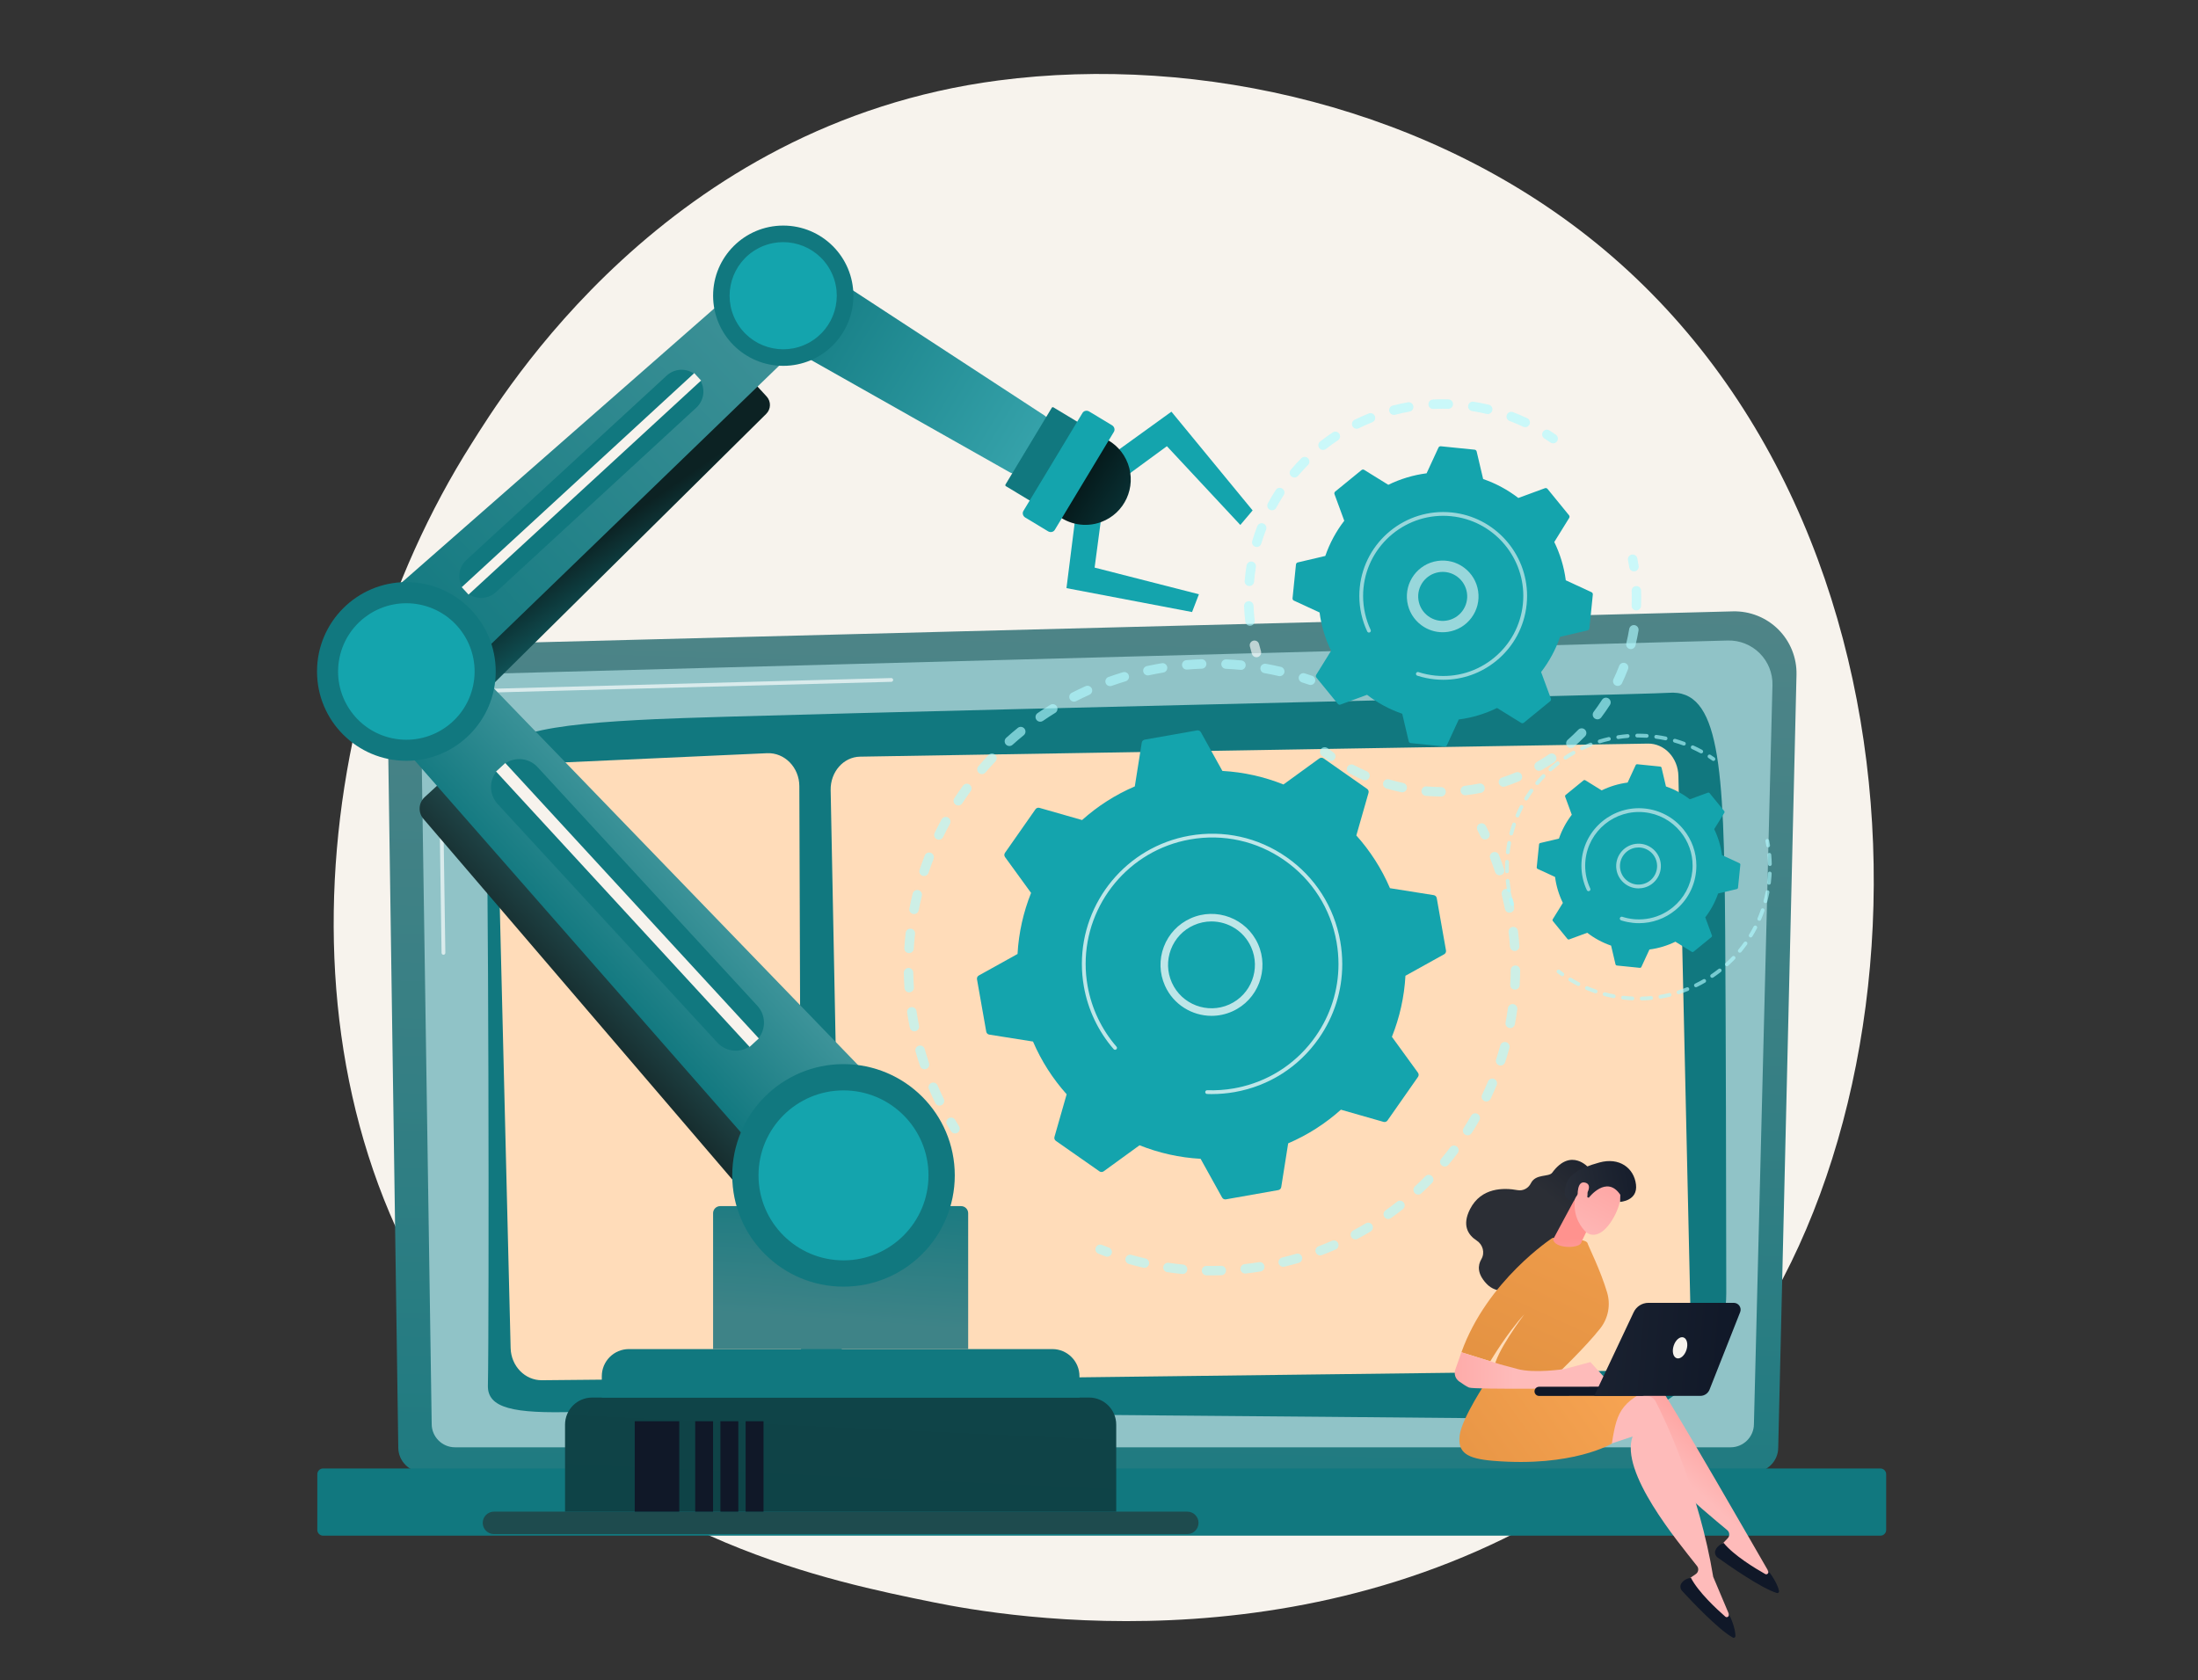 <svg width="416" height="318" viewBox="0 0 416 318" fill="none" xmlns="http://www.w3.org/2000/svg">
<rect x="0" y="0" width="416" height="318" fill="#333333" stroke="none"/>
<mask id="mask0_3008_481" style="mask-type:alpha" maskUnits="userSpaceOnUse" x="0" y="0" width="416" height="318">
<path d="M0 12C0 5.373 5.373 0 12 0H404C410.627 0 416 5.373 416 12V318H0V12Z" fill="white"/>
</mask>
<g mask="url(#mask0_3008_481)">
<path d="M320.849 265.654C314.863 271.955 309.2 276.019 304.725 279.229C252.129 316.968 189.893 305.967 176.666 303.281C157.135 299.314 119.38 291.645 92.084 259.546C50.788 210.982 57.218 134.471 89.25 83.965C95.109 74.727 126.06 23.452 188.966 15.229C227.036 10.252 271.413 20.289 303.55 47.214C371.008 103.73 366.206 217.904 320.849 265.654Z" fill="url(#paint0_linear_3008_481)"/>
<path d="M336.552 274.003C336.552 276.562 334.456 278.655 331.895 278.655H80.038C77.477 278.655 75.381 276.562 75.381 274.003L73.285 129.268C73.285 126.708 76.3 121.712 81.826 122.088L327.968 115.719C331.182 115.636 334.29 116.873 336.566 119.141C338.842 121.41 340.087 124.512 340.011 127.723L336.552 274.003Z" fill="url(#paint1_linear_3008_481)"/>
<path d="M331.953 269.539C331.953 271.962 329.97 273.945 327.546 273.945H86.111C83.687 273.945 81.704 271.962 81.704 269.539L79.727 138.147C79.96 130.24 86.892 127.398 91.094 127.566L326.998 121.237C329.256 121.177 331.439 122.047 333.039 123.642C334.638 125.237 335.518 127.42 335.461 129.678L331.953 269.539Z" fill="url(#paint2_linear_3008_481)"/>
<g opacity="0.66">
<path d="M83.93 180.718C83.734 180.718 83.575 180.562 83.572 180.366L82.973 139.555C82.985 136.829 83.825 134.651 85.469 133.076C88.461 130.209 93.143 130.355 93.338 130.362L168.673 128.34C168.676 128.34 168.679 128.34 168.683 128.34C168.876 128.34 169.035 128.494 169.04 128.688C169.045 128.885 168.89 129.049 168.692 129.054L93.336 131.076C93.129 131.069 88.738 130.933 85.964 133.592C84.465 135.028 83.699 137.033 83.688 139.551L84.287 180.355C84.29 180.553 84.132 180.715 83.935 180.718C83.933 180.718 83.931 180.718 83.93 180.718Z" fill="white"/>
</g>
<path d="M92.341 262.248C92.594 251.389 92.5 155.224 91.877 146.918C91.254 138.613 104.189 137.055 124.048 136.121C143.907 135.186 311.465 131.486 315.779 131.136C325.477 130.349 326.293 144.83 326.514 176.311C326.644 194.98 326.697 224.176 326.719 244.779C326.733 258.047 315.917 268.772 302.649 268.648C247.947 268.138 118.334 266.967 109.013 267.244C97.173 267.597 92.241 266.555 92.341 262.248Z" fill="url(#paint3_linear_3008_481)"/>
<path d="M355.896 290.67H61.142C60.544 290.67 60.055 290.181 60.055 289.583V279.041C60.055 278.443 60.544 277.953 61.142 277.953H355.896C356.494 277.953 356.983 278.443 356.983 279.04V289.583C356.983 290.181 356.494 290.67 355.896 290.67Z" fill="url(#paint4_linear_3008_481)"/>
<path d="M94.08 151.006L96.643 255.155C96.727 258.566 99.362 261.281 102.56 261.25L145.873 260.839C149.083 260.808 151.662 258.022 151.65 254.597L151.284 148.797C151.272 145.248 148.492 142.416 145.169 142.566L99.659 144.629C96.477 144.773 93.997 147.608 94.08 151.006Z" fill="url(#paint5_linear_3008_481)"/>
<path d="M157.212 149.563L159.289 255.054C159.356 258.484 161.931 261.223 165.051 261.185L314.469 259.353C317.622 259.314 320.129 256.457 320.051 252.991L317.66 146.858C317.583 143.426 314.998 140.695 311.876 140.747L162.772 143.221C159.636 143.273 157.144 146.115 157.212 149.563Z" fill="url(#paint6_linear_3008_481)"/>
<path d="M334.575 297.2C334.54 297.186 315.509 263.858 312.937 260.722C312.505 260.194 311.835 259.926 311.158 260.006L305.846 260.639L299.605 274.139L310.002 268.085C308.973 275.199 322.328 285.773 326.909 289.631C327.373 290.022 327.412 290.723 326.992 291.163L325.163 293.077C328.165 296.12 331.63 298.074 335.539 298.978L334.575 297.2Z" fill="url(#paint7_linear_3008_481)"/>
<path d="M326.223 292.043C326.223 292.043 325.056 292.42 324.661 293.459C324.472 293.957 324.675 294.52 325.108 294.83C327.029 296.207 333.368 300.652 336.293 301.522C336.533 301.593 336.761 301.376 336.707 301.132C336.557 300.453 336.072 299.096 334.507 297.109L334.648 297.393C334.825 297.752 334.434 298.126 334.085 297.929C332.129 296.825 328.144 294.408 326.223 292.043Z" fill="url(#paint8_linear_3008_481)"/>
<path d="M327.165 305.38C327.133 305.359 324.278 298.48 324.246 298.459C321.628 282.52 315.241 268.869 313.357 265.277C313.04 264.673 312.439 264.275 311.759 264.217L306.429 263.762L297.586 275.72L308.992 271.894C306.545 278.653 317.484 291.711 321.189 296.416C321.565 296.893 321.46 297.588 320.96 297.933L318.782 299.438C321.106 303.025 324.103 305.64 327.749 307.316L327.165 305.38Z" fill="url(#paint9_linear_3008_481)"/>
<path d="M320.026 298.641C320.026 298.641 318.807 298.773 318.21 299.712C317.924 300.16 318.01 300.753 318.371 301.144C319.974 302.881 325.282 308.517 327.97 309.962C328.191 310.08 328.458 309.914 328.455 309.664C328.445 308.968 328.244 307.54 327.115 305.279L327.195 305.585C327.296 305.973 326.837 306.26 326.535 305.996C324.842 304.519 321.429 301.345 320.026 298.641Z" fill="url(#paint10_linear_3008_481)"/>
<path d="M281.479 261.243C281.479 261.243 276.657 268.414 276.261 271.686C275.866 274.957 277.595 276.089 282.641 276.506C297.66 277.747 305.063 273.246 305.063 273.246C306.091 266.696 306.822 265.03 315.402 261.468C315.402 261.468 304.549 262.33 302.365 261.482C300.181 260.634 281.479 261.243 281.479 261.243Z" fill="url(#paint11_linear_3008_481)"/>
<path d="M300.708 221.062C300.708 221.062 297.35 217.088 293.78 221.963C293.133 222.846 290.649 222.118 289.739 223.966C289.269 224.92 288.253 225.462 287.207 225.269C284.602 224.789 280.344 224.748 278.241 228.831C276.636 231.947 277.875 233.771 279.479 234.811C280.658 235.574 281.078 237.125 280.366 238.335C279.682 239.495 279.554 241.067 281.319 242.958C285.273 247.196 293.101 240.268 293.101 240.268L299.316 225.582L300.708 221.062Z" fill="url(#paint12_linear_3008_481)"/>
<path d="M294.518 260.294C294.518 260.294 300.132 254.947 302.896 251.406C304.39 249.492 304.86 246.972 304.169 244.644C302.907 240.392 300.664 235.989 300.46 235.304C300.146 234.253 293.85 234.297 293.85 234.297C293.85 234.297 281.461 242.338 276.594 255.958L282.06 257.66C282.06 257.66 285.295 252.233 288.491 248.782C288.491 248.782 282.961 256.088 282.766 259.079L294.518 260.294Z" fill="url(#paint13_linear_3008_481)"/>
<path d="M305.216 262.403L300.997 257.812L296.125 259.125C296.125 259.125 290.444 260.005 287.193 259.125C283.941 258.245 283.941 258.245 283.941 258.245L276.594 255.957L275.44 259.218C275.147 260.046 275.442 260.965 276.158 261.474C276.793 261.926 277.539 262.422 278.013 262.63C278.981 263.053 300.302 262.764 300.302 262.764L305.216 262.403Z" fill="url(#paint14_linear_3008_481)"/>
<path d="M298.177 226.727L293.945 234.595C294.225 236.313 298.551 236.361 299.219 235.336C299.287 235.231 299.326 235.11 299.352 234.989L301.883 229.731C301.992 229.218 300.586 227.491 300.124 227.245L298.442 226.35C297.794 226.005 300.496 225.978 298.177 226.727Z" fill="url(#paint15_linear_3008_481)"/>
<path d="M306.742 224.879C306.742 224.879 307.22 227.537 305.13 230.917C303.041 234.297 300.96 234.145 299.903 232.939C298.846 231.734 297.58 229.726 298.156 226.355C298.732 222.984 306.02 221.489 306.742 224.879Z" fill="url(#paint16_linear_3008_481)"/>
<path d="M300.685 226.722C300.685 226.722 304.068 222.278 306.666 226.152L306.622 227.49C306.622 227.49 309.999 227.332 309.633 224.219C309.267 221.106 306.509 218.979 302.686 220.043C298.863 221.107 296.629 222.318 296.198 224.972C295.766 227.627 297.933 227.193 297.933 227.193C297.933 227.193 298.761 225.361 299.761 225.236C300.76 225.111 300.399 226.56 300.399 226.56L300.685 226.722Z" fill="url(#paint17_linear_3008_481)"/>
<path d="M299.905 226.604C299.905 226.604 301.658 224.33 300.063 223.858C298.468 223.386 298.527 226.086 298.631 227.091L299.905 226.604Z" fill="url(#paint18_linear_3008_481)"/>
<path d="M291.251 264.22C291.266 264.221 291.28 264.222 291.295 264.222L310.701 264.2C311.181 264.2 311.569 263.81 311.569 263.331C311.568 262.851 311.178 262.454 310.699 262.463L291.294 262.484C290.814 262.485 290.425 262.874 290.426 263.354C290.426 263.819 290.792 264.198 291.251 264.22Z" fill="url(#paint19_linear_3008_481)"/>
<path d="M328.145 246.602H311.984C310.792 246.602 309.707 247.29 309.198 248.368L301.727 264.211H321.811C322.579 264.211 323.269 263.741 323.552 263.027L329.345 248.367C329.68 247.52 329.056 246.602 328.145 246.602Z" fill="url(#paint20_linear_3008_481)"/>
<path d="M316.762 254.724C316.411 255.812 316.67 256.869 317.34 257.084C318.009 257.3 318.835 256.593 319.186 255.504C319.536 254.416 319.277 253.36 318.608 253.144C317.938 252.929 317.112 253.636 316.762 254.724Z" fill="url(#paint21_linear_3008_481)"/>
<path d="M224.712 286.123H93.487C92.314 286.123 91.363 287.074 91.363 288.247C91.363 289.42 92.314 290.371 93.487 290.371H224.712C225.885 290.371 226.836 289.42 226.836 288.247C226.836 287.074 225.885 286.123 224.712 286.123Z" fill="url(#paint22_linear_3008_481)"/>
<path d="M206.126 264.527H112.075C109.24 264.527 106.941 266.826 106.941 269.661V286.124H211.26V269.661C211.26 266.826 208.962 264.527 206.126 264.527Z" fill="url(#paint23_linear_3008_481)"/>
<path d="M199.167 255.354H119.032C116.197 255.354 113.898 257.652 113.898 260.487V264.527H204.301V260.487C204.301 257.652 202.002 255.354 199.167 255.354Z" fill="url(#paint24_linear_3008_481)"/>
<path d="M183.239 255.354H134.961V229.636C134.961 228.895 135.562 228.295 136.302 228.295H181.898C182.638 228.295 183.239 228.896 183.239 229.636V255.354Z" fill="url(#paint25_linear_3008_481)"/>
<path d="M128.563 269.012H120.133V286.124H128.563V269.012Z" fill="url(#paint26_linear_3008_481)"/>
<path d="M134.961 269.012H131.574V286.124H134.961V269.012Z" fill="url(#paint27_linear_3008_481)"/>
<path d="M139.735 269.012H136.348V286.124H139.735V269.012Z" fill="url(#paint28_linear_3008_481)"/>
<path d="M144.508 269.012H141.121V286.123H144.508V269.012Z" fill="url(#paint29_linear_3008_481)"/>
<path d="M80.372 150.882C79.196 151.965 79.094 153.787 80.141 154.995L146.205 232.139C147.297 233.399 149.215 233.507 150.441 232.377L156.062 227.202L83.305 148.182L80.372 150.882Z" fill="url(#paint30_linear_3008_481)"/>
<path d="M89.419 126.096C87.17 123.752 83.459 123.637 81.07 125.837L75.144 131.293C72.755 133.493 72.564 137.201 74.715 139.635L153.54 229.524L170.064 214.31C171.404 213.076 171.465 210.981 170.199 209.671L89.419 126.096Z" fill="url(#paint31_linear_3008_481)"/>
<path d="M95.073 144.93L94.454 145.501C92.535 147.267 92.411 150.255 94.178 152.174L135.775 197.352C137.542 199.271 140.53 199.394 142.449 197.627L143.068 197.057C144.987 195.29 145.111 192.302 143.344 190.383L101.747 145.205C99.98 143.287 96.992 143.163 95.073 144.93Z" fill="url(#paint32_linear_3008_481)"/>
<path d="M95.629 144.423L93.883 146.031L141.874 198.161L143.621 196.553L95.629 144.423Z" fill="#F7F3ED"/>
<path d="M159.645 243.534C171.275 243.534 180.704 234.105 180.704 222.475C180.704 210.844 171.275 201.416 159.645 201.416C148.014 201.416 138.586 210.844 138.586 222.475C138.586 234.105 148.014 243.534 159.645 243.534Z" fill="url(#paint33_linear_3008_481)"/>
<path d="M159.645 238.561C168.529 238.561 175.731 231.359 175.731 222.475C175.731 213.591 168.529 206.389 159.645 206.389C150.761 206.389 143.559 213.591 143.559 222.475C143.559 231.359 150.761 238.561 159.645 238.561Z" fill="#14A4AD"/>
<path d="M79.469 131.114L83.624 135.627C84.531 136.613 86.073 136.653 87.031 135.717L145.006 78.35C145.924 77.452 145.963 75.987 145.093 75.043L142.925 72.688L79.469 131.114Z" fill="url(#paint34_linear_3008_481)"/>
<path d="M146.19 54.953L150.57 59.711C152.337 61.63 152.245 64.61 150.363 66.416L81.331 133.138L69.114 119.869C68.123 118.793 68.213 117.112 69.313 116.148L139.49 54.607C141.445 52.88 144.423 53.034 146.19 54.953Z" fill="url(#paint35_linear_3008_481)"/>
<path d="M126.196 71.08L88.263 106.007C86.584 107.553 86.476 110.166 88.022 111.844C89.567 113.523 92.18 113.631 93.859 112.085L131.792 77.158C133.471 75.613 133.579 72.999 132.033 71.321C130.488 69.643 127.875 69.535 126.196 71.08Z" fill="url(#paint36_linear_3008_481)"/>
<path d="M87.385 111.142L88.676 112.545L132.69 72.025L131.398 70.622L87.385 111.142Z" fill="#F7F3ED"/>
<path d="M76.911 144.004C86.251 144.004 93.822 136.432 93.822 127.093C93.822 117.753 86.251 110.182 76.911 110.182C67.571 110.182 60 117.753 60 127.093C60 136.432 67.571 144.004 76.911 144.004Z" fill="url(#paint37_linear_3008_481)"/>
<path d="M89.663 129.134C90.786 122.089 85.985 115.468 78.94 114.345C71.895 113.222 65.273 118.023 64.15 125.068C63.028 132.113 67.828 138.735 74.873 139.857C81.918 140.98 88.54 136.18 89.663 129.134Z" fill="#14A4AD"/>
<path d="M198.073 83.285L195.435 87.622C194.371 89.372 192.446 90.158 191.104 89.391L141.578 61.402L148.936 49.306C149.533 48.325 150.622 47.907 151.348 48.381L197.652 78.626C198.95 79.465 199.138 81.535 198.073 83.285Z" fill="url(#paint38_linear_3008_481)"/>
<path d="M148.239 69.246C155.571 69.246 161.514 63.303 161.514 55.972C161.514 48.64 155.571 42.697 148.239 42.697C140.908 42.697 134.965 48.64 134.965 55.972C134.965 63.303 140.908 69.246 148.239 69.246Z" fill="url(#paint39_linear_3008_481)"/>
<path d="M153.043 64.898C157.972 62.24 159.812 56.089 157.154 51.16C154.496 46.232 148.345 44.391 143.416 47.05C138.488 49.708 136.647 55.859 139.306 60.787C141.964 65.716 148.114 67.556 153.043 64.898Z" fill="#14A4AD"/>
<path d="M204.197 80.011L199.379 77.106C199.269 77.04 199.127 77.075 199.061 77.184L190.303 91.708C190.237 91.817 190.272 91.96 190.382 92.026L195.2 94.931C195.309 94.997 195.451 94.962 195.517 94.852L204.275 80.329C204.341 80.219 204.306 80.077 204.197 80.011Z" fill="url(#paint40_linear_3008_481)"/>
<path d="M210.617 85.929L221.708 77.922L237.075 96.612L234.746 99.363L220.851 84.459L212.268 90.741L210.617 85.929Z" fill="url(#paint41_linear_3008_481)"/>
<path d="M203.552 97.749L201.844 111.321L225.614 115.845L226.911 112.482L207.169 107.435L208.567 96.891L203.552 97.749Z" fill="url(#paint42_linear_3008_481)"/>
<path d="M199.973 97.396C202.254 99.265 205.439 99.909 208.404 98.811C212.853 97.164 215.124 92.223 213.477 87.775C212.644 85.524 210.967 83.83 208.937 82.92L199.973 97.396Z" fill="url(#paint43_linear_3008_481)"/>
<path d="M195.094 94.384L193.691 96.71C193.438 97.13 193.597 97.69 194.046 97.961L198.359 100.562C198.808 100.833 199.378 100.712 199.631 100.293L210.817 81.742C211.07 81.323 210.911 80.763 210.462 80.492L206.148 77.891C205.699 77.62 205.13 77.74 204.877 78.16L203.592 80.292L195.094 94.384Z" fill="url(#paint44_linear_3008_481)"/>
<g opacity="0.64">
<path d="M180.75 214.54C180.453 214.54 180.162 214.392 179.992 214.123C179.735 213.713 179.482 213.3 179.235 212.884C178.983 212.46 179.122 211.911 179.547 211.659C179.971 211.406 180.519 211.546 180.772 211.971C181.012 212.374 181.256 212.774 181.505 213.17C181.768 213.588 181.643 214.14 181.225 214.403C181.077 214.496 180.912 214.54 180.75 214.54Z" fill="#B0FAFF"/>
<path d="M177.813 209.272C177.483 209.272 177.165 209.088 177.01 208.771C176.588 207.909 176.183 207.028 175.808 206.154C175.614 205.7 175.823 205.175 176.277 204.98C176.73 204.785 177.256 204.996 177.451 205.449C177.814 206.296 178.206 207.149 178.615 207.985C178.832 208.428 178.649 208.963 178.206 209.18C178.079 209.242 177.945 209.272 177.813 209.272ZM174.983 202.394C174.61 202.394 174.262 202.158 174.136 201.785C173.832 200.884 173.546 199.959 173.283 199.036C173.149 198.561 173.424 198.067 173.899 197.932C174.375 197.797 174.869 198.073 175.003 198.548C175.257 199.444 175.535 200.341 175.83 201.214C175.988 201.682 175.737 202.189 175.269 202.347C175.174 202.379 175.078 202.394 174.983 202.394ZM173.063 195.208C172.645 195.208 172.272 194.914 172.188 194.489C172 193.553 171.834 192.599 171.692 191.653C171.619 191.165 171.956 190.71 172.444 190.637C172.929 190.563 173.387 190.9 173.46 191.388C173.597 192.305 173.759 193.231 173.94 194.139C174.037 194.623 173.723 195.094 173.239 195.19C173.18 195.202 173.121 195.208 173.063 195.208ZM172.076 187.835C171.61 187.835 171.218 187.474 171.185 187.003C171.12 186.051 171.077 185.083 171.059 184.126C171.049 183.633 171.442 183.225 171.935 183.216C171.941 183.215 171.947 183.215 171.953 183.215C172.438 183.215 172.837 183.604 172.846 184.092C172.864 185.019 172.905 185.957 172.968 186.88C173.002 187.373 172.63 187.799 172.138 187.833C172.117 187.835 172.096 187.835 172.076 187.835ZM172.051 180.398C172.032 180.398 172.014 180.398 171.995 180.397C171.503 180.366 171.128 179.942 171.158 179.45C171.217 178.493 171.301 177.526 171.408 176.576C171.463 176.085 171.906 175.733 172.396 175.787C172.886 175.842 173.239 176.284 173.184 176.775C173.081 177.696 173 178.633 172.942 179.56C172.913 180.034 172.519 180.398 172.051 180.398ZM172.994 173.016C172.937 173.016 172.88 173.01 172.823 172.999C172.338 172.905 172.022 172.435 172.116 171.951C172.299 171.009 172.508 170.062 172.737 169.136C172.855 168.656 173.34 168.364 173.819 168.482C174.299 168.601 174.591 169.085 174.472 169.564C174.251 170.462 174.048 171.38 173.87 172.293C173.787 172.719 173.413 173.016 172.994 173.016ZM174.888 165.82C174.794 165.82 174.699 165.805 174.604 165.774C174.136 165.617 173.884 165.111 174.04 164.643C174.344 163.734 174.674 162.823 175.021 161.934C175.2 161.474 175.717 161.247 176.178 161.426C176.638 161.605 176.865 162.124 176.686 162.584C176.35 163.445 176.03 164.329 175.735 165.21C175.61 165.584 175.262 165.82 174.888 165.82ZM177.696 158.932C177.566 158.932 177.433 158.903 177.307 158.842C176.863 158.626 176.678 158.092 176.893 157.648C177.311 156.786 177.756 155.925 178.214 155.089C178.451 154.656 178.994 154.497 179.427 154.734C179.86 154.972 180.019 155.515 179.782 155.948C179.337 156.758 178.906 157.593 178.501 158.428C178.346 158.746 178.028 158.932 177.696 158.932ZM181.368 152.464C181.2 152.464 181.03 152.416 180.879 152.317C180.466 152.046 180.351 151.492 180.622 151.079C181.149 150.276 181.7 149.48 182.26 148.712C182.551 148.313 183.109 148.225 183.509 148.517C183.908 148.808 183.995 149.367 183.704 149.765C183.161 150.51 182.627 151.282 182.116 152.06C181.945 152.322 181.659 152.464 181.368 152.464ZM185.84 146.522C185.634 146.522 185.427 146.451 185.258 146.306C184.884 145.984 184.841 145.42 185.163 145.046C185.784 144.321 186.433 143.603 187.09 142.91C187.431 142.551 187.995 142.537 188.354 142.876C188.712 143.216 188.727 143.781 188.387 144.14C187.75 144.811 187.122 145.508 186.519 146.21C186.342 146.416 186.092 146.522 185.84 146.522ZM191.039 141.206C190.794 141.206 190.551 141.106 190.374 140.91C190.044 140.543 190.075 139.977 190.442 139.648C191.151 139.011 191.886 138.382 192.628 137.779C193.012 137.467 193.574 137.526 193.885 137.909C194.196 138.292 194.138 138.855 193.755 139.166C193.036 139.751 192.323 140.36 191.636 140.977C191.466 141.131 191.252 141.206 191.039 141.206ZM196.88 136.609C196.595 136.609 196.316 136.473 196.142 136.221C195.863 135.814 195.966 135.258 196.373 134.978C197.159 134.439 197.969 133.911 198.782 133.411C199.202 133.152 199.753 133.282 200.011 133.703C200.27 134.123 200.14 134.673 199.719 134.932C198.932 135.418 198.146 135.929 197.385 136.452C197.23 136.558 197.054 136.609 196.88 136.609ZM203.265 132.811C202.94 132.811 202.626 132.632 202.468 132.323C202.244 131.883 202.419 131.345 202.859 131.121C203.713 130.685 204.587 130.267 205.456 129.877C205.906 129.676 206.435 129.876 206.637 130.327C206.839 130.778 206.637 131.306 206.187 131.508C205.345 131.886 204.498 132.291 203.67 132.713C203.54 132.779 203.402 132.811 203.265 132.811ZM210.095 129.873C209.728 129.873 209.383 129.644 209.253 129.278C209.088 128.813 209.331 128.302 209.796 128.137C210.696 127.817 211.616 127.516 212.531 127.241C213.004 127.099 213.503 127.367 213.645 127.84C213.787 128.312 213.519 128.811 213.046 128.953C212.159 129.219 211.267 129.512 210.395 129.821C210.295 129.856 210.195 129.873 210.095 129.873ZM242.211 127.983C242.145 127.983 242.077 127.976 242.01 127.96C241.108 127.753 240.187 127.565 239.275 127.403C238.789 127.316 238.466 126.852 238.552 126.366C238.639 125.88 239.105 125.557 239.589 125.643C240.53 125.811 241.479 126.004 242.411 126.218C242.892 126.329 243.192 126.808 243.082 127.289C242.987 127.703 242.618 127.983 242.211 127.983ZM217.247 127.842C216.835 127.842 216.465 127.556 216.374 127.137C216.27 126.654 216.576 126.179 217.058 126.074L217.408 126C218.226 125.828 219.06 125.672 219.887 125.534C220.375 125.453 220.834 125.783 220.914 126.27C220.995 126.757 220.666 127.217 220.179 127.298C219.377 127.431 218.568 127.583 217.775 127.749L217.437 127.821C217.373 127.835 217.309 127.842 217.247 127.842ZM234.869 126.793C234.841 126.793 234.812 126.792 234.783 126.789C233.863 126.701 232.927 126.634 231.999 126.592C231.506 126.57 231.125 126.152 231.147 125.658C231.17 125.166 231.582 124.789 232.081 124.806C233.037 124.85 234.004 124.918 234.953 125.009C235.445 125.056 235.805 125.493 235.758 125.984C235.714 126.447 235.325 126.793 234.869 126.793ZM224.603 126.738C224.143 126.738 223.753 126.386 223.713 125.92C223.672 125.428 224.036 124.996 224.528 124.954C225.482 124.873 226.449 124.815 227.403 124.782C227.884 124.762 228.31 125.15 228.327 125.644C228.344 126.137 227.959 126.551 227.465 126.568C226.541 126.601 225.603 126.657 224.679 126.735C224.654 126.737 224.628 126.738 224.603 126.738Z" fill="#B0FAFF"/>
<path d="M248.044 129.654C247.947 129.654 247.849 129.639 247.752 129.605C247.309 129.453 246.864 129.305 246.417 129.164C245.947 129.014 245.686 128.512 245.835 128.042C245.984 127.571 246.486 127.311 246.957 127.46C247.418 127.606 247.878 127.758 248.335 127.916C248.801 128.077 249.049 128.585 248.888 129.052C248.761 129.422 248.414 129.654 248.044 129.654Z" fill="#B0FAFF"/>
</g>
<g opacity="0.64">
<path d="M281.057 158.898C280.725 158.898 280.406 158.712 280.252 158.393C280.047 157.971 279.837 157.551 279.623 157.135C279.397 156.696 279.569 156.157 280.008 155.931C280.447 155.706 280.986 155.878 281.212 156.316C281.433 156.746 281.65 157.179 281.861 157.615C282.076 158.06 281.89 158.594 281.445 158.809C281.32 158.87 281.188 158.898 281.057 158.898Z" fill="#B0FAFF"/>
<path d="M229.321 241.407C228.992 241.407 228.663 241.404 228.335 241.399C227.841 241.39 227.448 240.984 227.456 240.49C227.465 239.996 227.866 239.591 228.365 239.611C229.277 239.627 230.2 239.62 231.112 239.591C231.605 239.575 232.018 239.962 232.034 240.456C232.049 240.949 231.662 241.362 231.169 241.377C230.557 241.397 229.935 241.407 229.321 241.407ZM223.825 241.141C223.796 241.141 223.767 241.14 223.738 241.137C222.799 241.046 221.853 240.931 220.924 240.795C220.435 240.723 220.098 240.269 220.169 239.781C220.241 239.292 220.694 238.954 221.183 239.026C222.083 239.158 223.001 239.27 223.91 239.358C224.401 239.405 224.761 239.842 224.713 240.334C224.669 240.796 224.28 241.141 223.825 241.141ZM235.661 241.055C235.212 241.055 234.825 240.717 234.774 240.26C234.719 239.769 235.073 239.327 235.563 239.273C236.468 239.172 237.384 239.048 238.286 238.903C238.772 238.824 239.232 239.156 239.31 239.644C239.388 240.131 239.056 240.59 238.569 240.668C237.639 240.817 236.694 240.945 235.761 241.049C235.727 241.053 235.694 241.055 235.661 241.055ZM216.599 239.969C216.533 239.969 216.466 239.962 216.399 239.947C215.482 239.737 214.558 239.501 213.652 239.247C213.177 239.114 212.9 238.62 213.033 238.145C213.167 237.67 213.66 237.392 214.136 237.526C215.013 237.773 215.909 238.001 216.798 238.204C217.279 238.314 217.58 238.794 217.469 239.275C217.375 239.689 217.006 239.969 216.599 239.969ZM242.871 239.788C242.468 239.788 242.102 239.513 242.003 239.104C241.887 238.624 242.183 238.141 242.663 238.026C243.549 237.812 244.442 237.574 245.316 237.318C245.791 237.18 246.287 237.451 246.425 237.925C246.564 238.398 246.292 238.895 245.818 239.033C244.917 239.297 243.996 239.543 243.081 239.763C243.011 239.78 242.941 239.788 242.871 239.788ZM249.863 237.627C249.503 237.627 249.164 237.407 249.028 237.051C248.853 236.589 249.084 236.073 249.546 235.897C250.397 235.574 251.252 235.224 252.087 234.859C252.539 234.661 253.066 234.867 253.265 235.32C253.462 235.772 253.256 236.299 252.804 236.497C251.942 236.874 251.059 237.234 250.181 237.568C250.076 237.608 249.969 237.627 249.863 237.627ZM256.524 234.592C256.205 234.592 255.896 234.421 255.735 234.12C255.502 233.685 255.666 233.144 256.101 232.911C256.904 232.48 257.707 232.025 258.489 231.555C258.912 231.301 259.461 231.438 259.715 231.862C259.969 232.285 259.832 232.834 259.409 233.088C258.602 233.572 257.773 234.042 256.945 234.486C256.811 234.558 256.666 234.592 256.524 234.592ZM262.739 230.731C262.46 230.731 262.185 230.6 262.011 230.356C261.724 229.955 261.817 229.396 262.219 229.11C262.96 228.58 263.697 228.026 264.41 227.462C264.798 227.156 265.36 227.222 265.666 227.609C265.972 227.996 265.906 228.558 265.519 228.864C264.783 229.446 264.022 230.018 263.258 230.564C263.1 230.677 262.919 230.731 262.739 230.731ZM268.406 226.108C268.166 226.108 267.927 226.012 267.75 225.822C267.415 225.46 267.436 224.895 267.798 224.559C268.465 223.94 269.127 223.296 269.764 222.644C270.109 222.291 270.675 222.285 271.027 222.63C271.38 222.975 271.387 223.541 271.041 223.894C270.384 224.566 269.702 225.231 269.013 225.869C268.841 226.029 268.623 226.108 268.406 226.108ZM273.442 220.8C273.239 220.8 273.036 220.732 272.869 220.592C272.49 220.276 272.44 219.712 272.756 219.333C273.34 218.634 273.914 217.911 274.464 217.184C274.761 216.79 275.323 216.712 275.716 217.01C276.11 217.307 276.188 217.868 275.89 218.261C275.323 219.012 274.73 219.758 274.128 220.479C273.951 220.691 273.697 220.8 273.442 220.8ZM277.765 214.896C277.601 214.896 277.434 214.85 277.285 214.755C276.869 214.489 276.747 213.936 277.013 213.521C277.504 212.752 277.983 211.962 278.436 211.171C278.682 210.743 279.228 210.595 279.656 210.84C280.084 211.086 280.232 211.632 279.987 212.06C279.52 212.876 279.026 213.691 278.519 214.483C278.348 214.75 278.06 214.896 277.765 214.896ZM281.308 208.491C281.18 208.491 281.05 208.464 280.927 208.405C280.481 208.194 280.29 207.662 280.501 207.216C280.892 206.389 281.267 205.544 281.616 204.704C281.805 204.248 282.328 204.031 282.784 204.221C283.24 204.41 283.456 204.933 283.267 205.389C282.907 206.256 282.52 207.127 282.117 207.98C281.964 208.302 281.643 208.491 281.308 208.491ZM284.013 201.688C283.922 201.688 283.829 201.674 283.737 201.644C283.267 201.491 283.011 200.987 283.164 200.517C283.445 199.652 283.71 198.766 283.95 197.884C284.08 197.407 284.573 197.128 285.047 197.256C285.523 197.385 285.804 197.876 285.675 198.353C285.427 199.263 285.154 200.178 284.863 201.071C284.74 201.448 284.39 201.688 284.013 201.688ZM285.829 194.594C285.774 194.594 285.719 194.589 285.663 194.578C285.178 194.487 284.859 194.019 284.95 193.534C285.12 192.635 285.269 191.722 285.394 190.82C285.462 190.331 285.913 189.989 286.401 190.057C286.89 190.125 287.232 190.576 287.165 191.065C287.036 191.996 286.882 192.938 286.707 193.866C286.626 194.295 286.25 194.594 285.829 194.594ZM286.722 187.324C286.705 187.324 286.688 187.323 286.67 187.322C286.177 187.294 285.801 186.871 285.829 186.378C285.882 185.469 285.913 184.546 285.921 183.634C285.925 183.143 286.324 182.748 286.814 182.748C286.817 182.748 286.819 182.748 286.822 182.748C287.316 182.753 287.713 183.156 287.708 183.65C287.7 184.591 287.668 185.544 287.614 186.482C287.586 186.957 287.192 187.324 286.722 187.324ZM286.674 180.004C286.209 180.004 285.816 179.645 285.783 179.174C285.719 178.263 285.631 177.343 285.524 176.439C285.465 175.949 285.815 175.504 286.305 175.445C286.798 175.387 287.24 175.737 287.299 176.227C287.41 177.16 287.5 178.109 287.566 179.048C287.601 179.54 287.23 179.967 286.737 180.002C286.716 180.004 286.695 180.004 286.674 180.004ZM285.697 172.75C285.28 172.75 284.906 172.456 284.822 172.031C284.785 171.845 284.747 171.659 284.707 171.473C284.559 170.767 284.396 170.053 284.22 169.349C284.101 168.871 284.392 168.385 284.871 168.266C285.349 168.146 285.835 168.438 285.954 168.917C286.135 169.642 286.304 170.378 286.457 171.105C286.497 171.297 286.536 171.489 286.575 171.681C286.671 172.166 286.357 172.636 285.873 172.732C285.814 172.744 285.755 172.75 285.697 172.75ZM283.818 165.675C283.444 165.675 283.096 165.439 282.97 165.065C282.681 164.2 282.367 163.331 282.036 162.482C281.857 162.022 282.084 161.504 282.544 161.325C283.005 161.146 283.522 161.373 283.701 161.833C284.043 162.709 284.367 163.606 284.666 164.498C284.822 164.966 284.57 165.472 284.101 165.629C284.007 165.66 283.912 165.675 283.818 165.675Z" fill="#B0FAFF"/>
<path d="M209.557 237.873C209.454 237.873 209.349 237.855 209.247 237.818C208.793 237.65 208.342 237.477 207.892 237.299C207.433 237.117 207.209 236.597 207.392 236.138C207.574 235.68 208.094 235.455 208.552 235.637C208.988 235.811 209.426 235.978 209.866 236.141C210.329 236.312 210.566 236.825 210.395 237.289C210.262 237.65 209.92 237.873 209.557 237.873Z" fill="#B0FAFF"/>
</g>
<path d="M208.084 221.713C208.325 221.881 208.646 221.878 208.884 221.706L215.671 216.776C219.308 218.23 223.204 219.116 227.229 219.338L231.299 226.667C231.442 226.924 231.732 227.063 232.022 227.012L241.93 225.261C242.22 225.21 242.445 224.981 242.491 224.69L243.804 216.411C247.509 214.822 250.866 212.656 253.785 210.043L261.85 212.349C262.133 212.43 262.436 212.322 262.604 212.082L268.373 203.837C268.542 203.596 268.539 203.275 268.366 203.037L263.436 196.25C264.891 192.613 265.776 188.717 265.999 184.692L273.328 180.622C273.585 180.479 273.723 180.189 273.672 179.899L271.922 169.99C271.87 169.701 271.641 169.476 271.351 169.43L263.071 168.117C261.482 164.412 259.316 161.055 256.703 158.137L259.009 150.071C259.09 149.788 258.983 149.485 258.742 149.317L250.498 143.548C250.257 143.379 249.935 143.382 249.697 143.555L242.91 148.485C239.273 147.03 235.377 146.145 231.352 145.922L227.282 138.593C227.139 138.336 226.849 138.198 226.559 138.249L216.651 139.999C216.361 140.05 216.136 140.28 216.09 140.57L214.777 148.85C211.072 150.438 207.715 152.605 204.796 155.218L196.731 152.912C196.448 152.831 196.145 152.938 195.977 153.179L190.208 161.423C190.039 161.664 190.042 161.985 190.215 162.223L195.145 169.011C193.69 172.648 192.805 176.543 192.582 180.569L185.253 184.639C184.996 184.781 184.858 185.072 184.909 185.361L186.659 195.27C186.71 195.559 186.94 195.785 187.23 195.831L195.51 197.143C197.098 200.849 199.265 204.205 201.878 207.124L199.572 215.189C199.491 215.472 199.598 215.775 199.839 215.944L208.084 221.713Z" fill="#14A4AD"/>
<path opacity="0.72" d="M229.306 192.279C225.62 192.279 222.094 190.157 220.489 186.583C219.433 184.232 219.356 181.61 220.271 179.201C221.188 176.792 222.987 174.883 225.338 173.827C230.19 171.648 235.914 173.822 238.094 178.676C240.274 183.53 238.099 189.252 233.245 191.432C231.965 192.007 230.625 192.279 229.306 192.279ZM229.28 174.41C228.155 174.41 227.014 174.642 225.924 175.132C223.921 176.031 222.388 177.657 221.608 179.709C220.828 181.761 220.894 183.994 221.793 185.997C223.651 190.132 228.525 191.985 232.659 190.128C236.794 188.271 238.647 183.397 236.79 179.262C235.422 176.218 232.419 174.41 229.28 174.41Z" fill="white"/>
<path opacity="0.72" d="M229.364 207.087C229.297 207.087 229.23 207.087 229.163 207.086C228.925 207.084 228.687 207.078 228.45 207.07C228.258 207.062 228.106 206.904 228.106 206.713C228.106 206.708 228.106 206.704 228.107 206.699C228.114 206.502 228.282 206.35 228.477 206.355C230.168 206.419 231.877 206.3 233.559 206.003C234.109 205.906 234.652 205.791 235.189 205.658C235.191 205.657 235.194 205.657 235.195 205.656C235.196 205.656 235.197 205.656 235.198 205.655C235.2 205.655 235.202 205.654 235.204 205.654C235.205 205.654 235.206 205.653 235.207 205.653C240.806 204.26 245.658 200.933 248.998 196.161C251.842 192.096 253.325 187.361 253.325 182.501C253.326 181.102 253.203 179.692 252.955 178.284C251.843 171.992 248.348 166.509 243.113 162.846C237.877 159.183 231.529 157.776 225.236 158.889C213.648 160.936 205.473 171.052 205.473 182.434C205.473 183.81 205.592 185.206 205.84 186.607C206.594 190.878 208.488 194.857 211.315 198.114C211.374 198.181 211.403 198.265 211.403 198.348C211.403 198.448 211.361 198.547 211.279 198.618C211.131 198.747 210.905 198.732 210.775 198.583C207.863 195.228 205.913 191.13 205.136 186.732C204.881 185.288 204.758 183.851 204.758 182.433C204.758 170.712 213.178 160.293 225.112 158.185C231.591 157.041 238.131 158.487 243.522 162.26C248.914 166.033 252.514 171.68 253.659 178.16C253.915 179.609 254.041 181.061 254.041 182.503C254.04 187.508 252.512 192.385 249.583 196.571C245.811 201.963 240.164 205.563 233.683 206.707C232.254 206.96 230.805 207.087 229.364 207.087Z" fill="white"/>
<g opacity="0.64">
<path d="M286.211 171.485C286.056 171.485 285.914 171.384 285.868 171.228C285.783 170.939 285.703 170.648 285.628 170.354C285.58 170.163 285.695 169.968 285.886 169.919C286.077 169.871 286.273 169.986 286.321 170.178C286.394 170.463 286.471 170.746 286.554 171.027C286.609 171.216 286.501 171.415 286.312 171.471C286.278 171.48 286.244 171.485 286.211 171.485Z" fill="#B0FAFF"/>
<path d="M285.593 168.862C285.423 168.862 285.272 168.74 285.241 168.567C285.135 167.968 285.049 167.359 284.986 166.756C284.966 166.56 285.109 166.384 285.305 166.364C285.501 166.345 285.677 166.486 285.698 166.682C285.758 167.268 285.842 167.86 285.945 168.442C285.98 168.636 285.85 168.822 285.656 168.857C285.635 168.86 285.614 168.862 285.593 168.862ZM285.221 165.278C285.029 165.278 284.87 165.126 284.864 164.932C284.856 164.671 284.852 164.408 284.852 164.145C284.852 163.799 284.859 163.452 284.873 163.103C284.88 162.906 285.032 162.749 285.245 162.761C285.442 162.769 285.595 162.935 285.587 163.132C285.573 163.471 285.567 163.809 285.567 164.145C285.567 164.401 285.571 164.656 285.578 164.91C285.585 165.107 285.43 165.272 285.232 165.278C285.229 165.278 285.225 165.278 285.221 165.278ZM285.368 161.678C285.355 161.678 285.341 161.678 285.328 161.676C285.131 161.654 284.99 161.477 285.013 161.281C285.081 160.675 285.172 160.066 285.282 159.473C285.318 159.279 285.503 159.149 285.699 159.187C285.893 159.223 286.021 159.41 285.985 159.604C285.878 160.181 285.79 160.772 285.723 161.361C285.703 161.543 285.548 161.678 285.368 161.678ZM286.027 158.137C285.997 158.137 285.966 158.134 285.936 158.126C285.745 158.076 285.63 157.88 285.681 157.689C285.834 157.105 286.011 156.516 286.208 155.939C286.272 155.752 286.475 155.653 286.662 155.716C286.849 155.78 286.949 155.983 286.885 156.17C286.693 156.73 286.521 157.303 286.372 157.871C286.33 158.031 286.185 158.137 286.027 158.137ZM287.191 154.729C287.144 154.729 287.097 154.72 287.051 154.7C286.87 154.623 286.785 154.413 286.862 154.231C287.099 153.674 287.361 153.117 287.64 152.575C287.73 152.4 287.945 152.33 288.121 152.42C288.297 152.511 288.366 152.726 288.276 152.902C288.005 153.429 287.751 153.97 287.52 154.511C287.462 154.647 287.33 154.729 287.191 154.729ZM288.841 151.523C288.777 151.523 288.713 151.506 288.655 151.471C288.486 151.368 288.433 151.148 288.536 150.979C288.852 150.461 289.192 149.948 289.545 149.454C289.66 149.294 289.883 149.256 290.044 149.371C290.205 149.486 290.242 149.709 290.127 149.87C289.783 150.35 289.453 150.848 289.146 151.352C289.079 151.462 288.961 151.523 288.841 151.523ZM290.937 148.591C290.857 148.591 290.776 148.564 290.709 148.509C290.557 148.382 290.536 148.157 290.662 148.005C291.049 147.539 291.459 147.08 291.881 146.642C292.017 146.499 292.244 146.494 292.386 146.631C292.528 146.768 292.533 146.994 292.396 147.137C291.987 147.563 291.589 148.009 291.213 148.462C291.142 148.547 291.04 148.591 290.937 148.591ZM293.434 145.993C293.336 145.993 293.239 145.953 293.168 145.874C293.036 145.728 293.048 145.502 293.195 145.37C293.645 144.964 294.116 144.569 294.596 144.195C294.751 144.074 294.976 144.102 295.097 144.258C295.218 144.414 295.19 144.638 295.035 144.759C294.569 145.122 294.111 145.506 293.673 145.901C293.605 145.962 293.519 145.993 293.434 145.993ZM296.276 143.78C296.161 143.78 296.048 143.724 295.979 143.621C295.869 143.457 295.913 143.235 296.077 143.125C296.581 142.788 297.104 142.465 297.632 142.165C297.803 142.067 298.021 142.127 298.12 142.298C298.217 142.47 298.157 142.688 297.986 142.786C297.473 143.078 296.964 143.392 296.475 143.719C296.413 143.76 296.345 143.78 296.276 143.78ZM321.98 142.605C321.922 142.605 321.864 142.591 321.81 142.561C321.291 142.279 320.756 142.013 320.218 141.77C320.038 141.688 319.959 141.476 320.04 141.296C320.121 141.117 320.331 141.037 320.514 141.118C321.066 141.369 321.617 141.643 322.151 141.933C322.324 142.028 322.389 142.245 322.294 142.418C322.23 142.537 322.107 142.605 321.98 142.605ZM299.407 141.999C299.273 141.999 299.145 141.924 299.084 141.795C298.999 141.617 299.074 141.404 299.252 141.319C299.8 141.058 300.364 140.813 300.929 140.593C301.112 140.522 301.32 140.612 301.392 140.796C301.464 140.98 301.373 141.187 301.189 141.259C300.64 141.473 300.092 141.71 299.56 141.964C299.51 141.988 299.458 141.999 299.407 141.999ZM318.698 141.118C318.657 141.118 318.615 141.111 318.574 141.096C318.021 140.892 317.452 140.706 316.885 140.544C316.695 140.489 316.586 140.292 316.64 140.102C316.695 139.912 316.894 139.803 317.082 139.857C317.666 140.024 318.251 140.215 318.821 140.425C319.006 140.493 319.101 140.698 319.033 140.884C318.98 141.028 318.843 141.118 318.698 141.118ZM302.759 140.69C302.606 140.69 302.465 140.592 302.418 140.438C302.359 140.249 302.465 140.049 302.654 139.991C303.233 139.812 303.827 139.652 304.419 139.516C304.612 139.473 304.804 139.591 304.848 139.784C304.892 139.976 304.772 140.168 304.58 140.213C304.004 140.345 303.427 140.5 302.865 140.674C302.829 140.685 302.794 140.69 302.759 140.69ZM315.234 140.124C315.21 140.124 315.185 140.122 315.16 140.117C314.583 139.996 313.994 139.894 313.409 139.815C313.213 139.789 313.076 139.608 313.102 139.413C313.129 139.217 313.307 139.078 313.504 139.107C314.106 139.188 314.713 139.292 315.307 139.417C315.5 139.457 315.624 139.647 315.583 139.84C315.548 140.008 315.399 140.124 315.234 140.124ZM306.269 139.882C306.096 139.882 305.944 139.755 305.917 139.579C305.887 139.383 306.02 139.201 306.215 139.171C306.814 139.078 307.424 139.006 308.031 138.957C308.228 138.942 308.4 139.088 308.416 139.284C308.432 139.481 308.286 139.654 308.089 139.67C307.499 139.718 306.906 139.787 306.324 139.877C306.306 139.88 306.288 139.882 306.269 139.882ZM311.663 139.64C311.655 139.64 311.647 139.64 311.64 139.64C311.119 139.607 310.591 139.59 310.071 139.59L309.863 139.591C309.862 139.591 309.861 139.591 309.86 139.591C309.664 139.591 309.504 139.433 309.503 139.236C309.501 139.039 309.66 138.878 309.857 138.876L310.07 138.875C310.606 138.875 311.149 138.892 311.685 138.926C311.882 138.938 312.032 139.108 312.019 139.305C312.007 139.495 311.85 139.64 311.663 139.64Z" fill="#B0FAFF"/>
<path d="M324.287 144.03C324.217 144.03 324.146 144.009 324.084 143.966C323.843 143.799 323.599 143.635 323.352 143.476C323.185 143.369 323.138 143.148 323.244 142.982C323.351 142.816 323.573 142.768 323.738 142.875C323.993 143.039 324.244 143.207 324.491 143.379C324.654 143.492 324.694 143.715 324.581 143.877C324.512 143.976 324.4 144.03 324.287 144.03Z" fill="#B0FAFF"/>
</g>
<g opacity="0.64">
<path d="M334.648 160.39C334.476 160.39 334.325 160.266 334.296 160.091C334.248 159.801 334.194 159.512 334.136 159.226C334.097 159.032 334.221 158.843 334.415 158.804C334.607 158.765 334.797 158.889 334.836 159.083C334.897 159.378 334.951 159.675 335.001 159.974C335.033 160.169 334.902 160.353 334.707 160.385C334.687 160.389 334.667 160.39 334.648 160.39Z" fill="#B0FAFF"/>
<path d="M310.72 189.358C310.527 189.358 310.368 189.203 310.363 189.009C310.358 188.811 310.514 188.647 310.712 188.643C311.292 188.629 311.879 188.594 312.457 188.539C312.656 188.52 312.828 188.664 312.846 188.861C312.865 189.057 312.721 189.232 312.525 189.251C311.93 189.307 311.326 189.343 310.729 189.357C310.726 189.358 310.723 189.358 310.72 189.358ZM308.947 189.338C308.942 189.338 308.936 189.337 308.93 189.337C308.737 189.328 308.545 189.317 308.352 189.304C307.946 189.276 307.536 189.238 307.136 189.19C306.94 189.167 306.8 188.99 306.823 188.794C306.846 188.598 307.025 188.456 307.22 188.48C307.609 188.526 308.006 188.563 308.401 188.59C308.589 188.604 308.776 188.614 308.964 188.623C309.161 188.632 309.313 188.8 309.304 188.997C309.295 189.188 309.137 189.338 308.947 189.338ZM314.248 189.021C314.077 189.021 313.926 188.897 313.896 188.723C313.863 188.528 313.995 188.344 314.189 188.311C314.763 188.214 315.339 188.095 315.902 187.958C316.094 187.911 316.287 188.029 316.333 188.221C316.38 188.413 316.263 188.606 316.071 188.653C315.492 188.794 314.898 188.916 314.308 189.015C314.288 189.019 314.268 189.021 314.248 189.021ZM305.425 188.924C305.403 188.924 305.38 188.922 305.358 188.918C304.768 188.806 304.178 188.672 303.603 188.52C303.412 188.469 303.298 188.273 303.348 188.082C303.399 187.892 303.594 187.779 303.785 187.828C304.344 187.977 304.918 188.107 305.491 188.216C305.685 188.253 305.812 188.44 305.775 188.633C305.743 188.805 305.593 188.924 305.425 188.924ZM317.691 188.183C317.54 188.183 317.399 188.086 317.351 187.934C317.29 187.746 317.394 187.545 317.582 187.485C318.133 187.308 318.685 187.109 319.225 186.892C319.407 186.818 319.616 186.908 319.69 187.091C319.763 187.274 319.674 187.482 319.491 187.556C318.936 187.779 318.367 187.984 317.8 188.166C317.764 188.177 317.727 188.183 317.691 188.183ZM301.996 188.016C301.958 188.016 301.919 188.01 301.88 187.997C301.315 187.803 300.75 187.586 300.2 187.352C300.018 187.274 299.934 187.064 300.011 186.883C300.088 186.701 300.299 186.617 300.48 186.694C301.014 186.921 301.563 187.132 302.112 187.321C302.299 187.385 302.398 187.588 302.334 187.775C302.283 187.923 302.144 188.016 301.996 188.016ZM320.978 186.862C320.846 186.862 320.719 186.788 320.657 186.661C320.57 186.484 320.644 186.27 320.821 186.183C321.343 185.929 321.862 185.653 322.363 185.362C322.534 185.263 322.753 185.322 322.852 185.493C322.951 185.664 322.893 185.882 322.722 185.981C322.205 186.28 321.671 186.564 321.135 186.826C321.084 186.851 321.031 186.862 320.978 186.862ZM298.734 186.627C298.679 186.627 298.623 186.615 298.571 186.588C298.04 186.315 297.511 186.019 297 185.709C296.831 185.606 296.778 185.387 296.88 185.218C296.982 185.049 297.202 184.995 297.371 185.098C297.868 185.399 298.381 185.687 298.897 185.952C299.073 186.042 299.142 186.257 299.052 186.433C298.988 186.556 298.863 186.627 298.734 186.627ZM324.045 185.087C323.93 185.087 323.818 185.032 323.749 184.93C323.638 184.767 323.68 184.544 323.844 184.434C324.325 184.108 324.799 183.761 325.255 183.402C325.41 183.28 325.636 183.307 325.757 183.462C325.879 183.617 325.853 183.842 325.697 183.964C325.228 184.333 324.739 184.691 324.245 185.025C324.183 185.067 324.114 185.087 324.045 185.087ZM326.831 182.895C326.734 182.895 326.637 182.855 326.566 182.778C326.434 182.632 326.444 182.406 326.59 182.273C327.019 181.884 327.44 181.473 327.842 181.052C327.979 180.909 328.205 180.904 328.347 181.04C328.49 181.177 328.495 181.403 328.359 181.546C327.945 181.979 327.512 182.401 327.071 182.802C327.003 182.864 326.917 182.895 326.831 182.895ZM329.279 180.331C329.199 180.331 329.118 180.304 329.051 180.249C328.899 180.123 328.878 179.898 329.004 179.746C329.375 179.298 329.734 178.831 330.07 178.359C330.185 178.199 330.409 178.162 330.569 178.276C330.73 178.391 330.767 178.614 330.652 178.775C330.306 179.26 329.936 179.74 329.555 180.202C329.484 180.287 329.382 180.331 329.279 180.331ZM331.34 177.444C331.277 177.444 331.213 177.427 331.154 177.392C330.986 177.289 330.933 177.069 331.036 176.901C331.339 176.403 331.628 175.89 331.894 175.376C331.985 175.201 332.201 175.132 332.376 175.223C332.551 175.313 332.62 175.529 332.529 175.704C332.256 176.233 331.958 176.761 331.646 177.273C331.578 177.383 331.461 177.444 331.34 177.444ZM332.97 174.293C332.922 174.293 332.875 174.283 332.828 174.264C332.647 174.186 332.563 173.976 332.641 173.794C332.869 173.261 333.082 172.713 333.272 172.164C333.337 171.978 333.539 171.878 333.727 171.943C333.914 172.008 334.012 172.212 333.948 172.398C333.752 172.963 333.533 173.528 333.298 174.076C333.24 174.212 333.108 174.293 332.97 174.293ZM334.13 170.943C334.099 170.943 334.068 170.939 334.037 170.931C333.847 170.88 333.733 170.684 333.785 170.493C333.934 169.934 334.066 169.361 334.176 168.79C334.213 168.596 334.4 168.47 334.595 168.506C334.789 168.544 334.915 168.731 334.878 168.925C334.765 169.513 334.629 170.102 334.475 170.678C334.432 170.838 334.288 170.943 334.13 170.943ZM334.801 167.463C334.787 167.463 334.772 167.462 334.758 167.46C334.562 167.437 334.422 167.259 334.445 167.063C334.495 166.647 334.535 166.227 334.563 165.813C334.575 165.649 334.585 165.484 334.593 165.32C334.603 165.123 334.771 164.972 334.968 164.981C335.165 164.991 335.317 165.159 335.307 165.356C335.298 165.525 335.288 165.693 335.277 165.862C335.248 166.288 335.207 166.72 335.155 167.148C335.133 167.33 334.979 167.463 334.801 167.463ZM334.975 163.922C334.781 163.922 334.621 163.767 334.617 163.572C334.605 162.992 334.572 162.405 334.518 161.826C334.5 161.629 334.645 161.455 334.841 161.437C335.037 161.418 335.212 161.564 335.23 161.76C335.285 162.356 335.32 162.96 335.332 163.557C335.337 163.754 335.18 163.918 334.982 163.922C334.98 163.922 334.977 163.922 334.975 163.922Z" fill="#B0FAFF"/>
<path d="M295.689 184.775C295.617 184.775 295.545 184.753 295.482 184.709C295.236 184.534 294.993 184.354 294.753 184.171C294.597 184.05 294.567 183.826 294.687 183.669C294.808 183.513 295.032 183.483 295.188 183.603C295.421 183.782 295.657 183.956 295.896 184.126C296.057 184.24 296.095 184.464 295.981 184.624C295.911 184.723 295.801 184.775 295.689 184.775Z" fill="#B0FAFF"/>
</g>
<path d="M296.658 177.718C296.739 177.817 296.873 177.854 296.993 177.81L300.405 176.555C301.75 177.591 303.27 178.42 304.922 178.987L305.754 182.524C305.783 182.648 305.888 182.74 306.015 182.753L310.353 183.192C310.48 183.205 310.601 183.136 310.654 183.02L312.179 179.722C313.911 179.497 315.566 178.99 317.092 178.245L320.183 180.159C320.291 180.226 320.43 180.217 320.529 180.136L323.907 177.379C324.006 177.298 324.043 177.164 323.999 177.045L322.744 173.633C323.78 172.288 324.609 170.768 325.177 169.115L328.713 168.283C328.837 168.254 328.929 168.149 328.942 168.023L329.381 163.684C329.394 163.557 329.325 163.436 329.21 163.383L325.912 161.859C325.687 160.126 325.18 158.471 324.434 156.945L326.348 153.854C326.415 153.746 326.406 153.607 326.325 153.508L323.568 150.13C323.488 150.031 323.354 149.994 323.234 150.038L319.822 151.293C318.477 150.257 316.957 149.428 315.305 148.86L314.473 145.324C314.443 145.2 314.339 145.108 314.212 145.095L309.874 144.656C309.747 144.643 309.626 144.712 309.572 144.828L308.048 148.125C306.315 148.35 304.66 148.858 303.135 149.603L300.044 147.689C299.935 147.622 299.796 147.631 299.698 147.712L296.319 150.469C296.221 150.549 296.184 150.684 296.228 150.803L297.482 154.215C296.446 155.56 295.618 157.08 295.05 158.732L291.513 159.565C291.389 159.594 291.297 159.698 291.285 159.825L290.845 164.163C290.832 164.29 290.901 164.411 291.017 164.465L294.315 165.989C294.54 167.722 295.047 169.377 295.792 170.902L293.879 173.993C293.812 174.102 293.821 174.241 293.901 174.339L296.658 177.718Z" fill="#14A4AD"/>
<path opacity="0.56" d="M310.104 168.153C309.202 168.153 308.327 167.866 307.59 167.318C306.683 166.644 306.093 165.657 305.928 164.54C305.588 162.233 307.189 160.079 309.496 159.739C311.804 159.399 313.957 160.999 314.297 163.306C314.462 164.424 314.181 165.539 313.507 166.446C312.833 167.353 311.847 167.943 310.729 168.107C310.52 168.138 310.311 168.153 310.104 168.153ZM310.115 160.408C309.945 160.408 309.773 160.421 309.6 160.446C307.683 160.729 306.353 162.519 306.636 164.436C306.773 165.364 307.263 166.184 308.016 166.744C308.77 167.304 309.695 167.537 310.625 167.4C311.554 167.263 312.373 166.773 312.933 166.019C313.493 165.266 313.727 164.34 313.59 163.411C313.333 161.667 311.828 160.408 310.115 160.408Z" fill="white"/>
<path opacity="0.56" d="M310.2 174.739C309.83 174.739 309.457 174.72 309.084 174.683C308.382 174.611 307.689 174.473 307.021 174.271C307.009 174.268 306.998 174.264 306.987 174.261C306.93 174.244 306.874 174.226 306.817 174.207C306.666 174.158 306.57 174.018 306.57 173.867C306.57 173.831 306.575 173.794 306.587 173.757C306.648 173.569 306.849 173.467 307.038 173.527C307.721 173.748 308.433 173.898 309.156 173.971C309.294 173.985 309.431 173.996 309.568 174.005C311.358 174.113 313.107 173.757 314.682 172.976C315.323 172.658 315.934 172.27 316.507 171.814C316.541 171.787 316.574 171.761 316.607 171.734C318.71 170.017 320.019 167.584 320.293 164.883C320.328 164.533 320.346 164.185 320.346 163.838C320.346 161.506 319.55 159.264 318.055 157.432C316.339 155.329 313.906 154.02 311.205 153.746C305.625 153.182 300.633 157.258 300.068 162.834C300.033 163.178 300.016 163.522 300.016 163.865C300.016 165.353 300.342 166.824 300.975 168.172C300.998 168.221 301.009 168.272 301.009 168.323C301.009 168.458 300.933 168.586 300.803 168.647C300.625 168.732 300.411 168.654 300.328 168.476C299.65 167.033 299.301 165.458 299.301 163.866C299.301 163.498 299.319 163.13 299.356 162.762C299.961 156.794 305.309 152.43 311.277 153.034C314.168 153.327 316.772 154.729 318.609 156.98C320.209 158.94 321.061 161.34 321.061 163.837C321.061 164.208 321.042 164.581 321.004 164.955C320.711 167.846 319.31 170.45 317.059 172.287C315.098 173.888 312.697 174.739 310.2 174.739Z" fill="white"/>
<g opacity="0.64">
<path d="M237.797 124.405C237.41 124.405 237.054 124.152 236.939 123.762C236.802 123.296 236.673 122.82 236.555 122.35C236.434 121.872 236.725 121.386 237.203 121.265C237.683 121.145 238.168 121.435 238.288 121.914C238.401 122.362 238.524 122.815 238.655 123.26C238.793 123.733 238.522 124.23 238.048 124.369C237.965 124.393 237.88 124.405 237.797 124.405Z" fill="white"/>
<path d="M236.576 118.442C236.13 118.442 235.744 118.108 235.69 117.654C235.575 116.684 235.497 115.699 235.458 114.724C235.438 114.231 235.822 113.815 236.315 113.795C236.805 113.771 237.224 114.159 237.244 114.653C237.281 115.581 237.355 116.52 237.465 117.443C237.523 117.933 237.173 118.378 236.683 118.436C236.647 118.44 236.611 118.442 236.576 118.442ZM236.458 110.923C236.433 110.923 236.407 110.922 236.381 110.919C235.889 110.877 235.525 110.444 235.567 109.953C235.65 108.977 235.773 107.996 235.93 107.038C236.011 106.551 236.473 106.221 236.957 106.301C237.444 106.381 237.774 106.841 237.694 107.328C237.544 108.241 237.427 109.175 237.348 110.105C237.308 110.571 236.917 110.923 236.458 110.923ZM237.858 103.536C237.773 103.536 237.687 103.524 237.602 103.499C237.129 103.358 236.86 102.86 237.001 102.387C237.28 101.453 237.6 100.518 237.952 99.606C238.129 99.146 238.645 98.916 239.107 99.094C239.568 99.272 239.797 99.79 239.619 100.25C239.284 101.118 238.979 102.009 238.714 102.898C238.598 103.286 238.243 103.536 237.858 103.536ZM240.74 96.59C240.597 96.59 240.451 96.555 240.315 96.482C239.881 96.246 239.72 95.704 239.955 95.27C240.421 94.411 240.927 93.56 241.457 92.742C241.726 92.328 242.28 92.21 242.693 92.479C243.107 92.748 243.226 93.301 242.957 93.715C242.452 94.494 241.97 95.304 241.527 96.122C241.365 96.421 241.058 96.59 240.74 96.59ZM244.987 90.38C244.782 90.38 244.578 90.311 244.41 90.169C244.033 89.85 243.986 89.286 244.305 88.909C244.935 88.165 245.603 87.435 246.289 86.742C246.637 86.391 247.203 86.388 247.553 86.735C247.904 87.082 247.907 87.648 247.56 87.999C246.906 88.66 246.27 89.355 245.669 90.064C245.493 90.273 245.24 90.38 244.987 90.38ZM250.405 85.165C250.14 85.165 249.877 85.048 249.701 84.823C249.397 84.434 249.465 83.872 249.854 83.568C250.622 82.966 251.423 82.388 252.235 81.848C252.646 81.575 253.201 81.686 253.474 82.097C253.748 82.508 253.636 83.063 253.225 83.336C252.451 83.851 251.688 84.402 250.955 84.975C250.792 85.103 250.598 85.165 250.405 85.165ZM256.765 81.159C256.436 81.159 256.119 80.976 255.964 80.661C255.745 80.219 255.926 79.683 256.368 79.464C257.244 79.03 258.146 78.627 259.05 78.264C259.509 78.081 260.028 78.303 260.212 78.762C260.395 79.22 260.173 79.74 259.715 79.924C258.854 80.269 257.995 80.653 257.161 81.066C257.034 81.129 256.898 81.159 256.765 81.159ZM288.665 80.856C288.537 80.856 288.407 80.829 288.285 80.771C287.444 80.375 286.577 80.007 285.707 79.679C285.246 79.504 285.013 78.988 285.188 78.526C285.362 78.065 285.877 77.832 286.34 78.007C287.253 78.352 288.163 78.738 289.046 79.154C289.493 79.365 289.684 79.897 289.474 80.344C289.321 80.667 289 80.856 288.665 80.856ZM263.808 78.532C263.411 78.532 263.048 78.265 262.944 77.863C262.82 77.385 263.107 76.897 263.585 76.773C264.529 76.529 265.495 76.319 266.456 76.149C266.941 76.063 267.406 76.387 267.492 76.873C267.578 77.359 267.253 77.823 266.767 77.909C265.852 78.071 264.932 78.271 264.033 78.504C263.958 78.523 263.882 78.532 263.808 78.532ZM281.568 78.37C281.5 78.37 281.43 78.362 281.361 78.345C280.456 78.13 279.532 77.948 278.614 77.804C278.127 77.727 277.793 77.27 277.87 76.782C277.946 76.295 278.407 75.963 278.891 76.038C279.855 76.189 280.825 76.38 281.775 76.606C282.255 76.72 282.552 77.202 282.437 77.683C282.339 78.093 281.973 78.37 281.568 78.37ZM271.242 77.407C270.767 77.407 270.372 77.034 270.35 76.555C270.326 76.062 270.707 75.644 271.2 75.62C271.792 75.592 272.407 75.574 272.986 75.578C273.369 75.578 273.753 75.584 274.139 75.596C274.632 75.611 275.02 76.023 275.005 76.517C274.99 77.01 274.569 77.389 274.084 77.382C273.714 77.371 273.345 77.373 272.976 77.366C272.414 77.366 271.845 77.379 271.285 77.406C271.27 77.406 271.256 77.407 271.242 77.407Z" fill="#B0FAFF"/>
<path d="M293.953 83.914C293.777 83.914 293.599 83.862 293.443 83.754C293.065 83.491 292.674 83.231 292.284 82.981C291.868 82.715 291.746 82.162 292.012 81.746C292.278 81.33 292.83 81.209 293.246 81.475C293.656 81.737 294.067 82.01 294.464 82.287C294.87 82.569 294.969 83.126 294.687 83.531C294.514 83.781 294.236 83.914 293.953 83.914Z" fill="#B0FAFF"/>
</g>
<g opacity="0.64">
<path d="M309.251 108.152C308.821 108.152 308.441 107.84 308.37 107.402C308.297 106.949 308.212 106.487 308.12 106.03C308.021 105.547 308.334 105.075 308.817 104.977C309.3 104.88 309.773 105.191 309.871 105.675C309.969 106.155 310.058 106.639 310.135 107.115C310.214 107.603 309.883 108.062 309.396 108.141C309.347 108.149 309.299 108.152 309.251 108.152Z" fill="#B0FAFF"/>
<path d="M272.744 150.769C272.742 150.769 272.739 150.769 272.737 150.769C271.972 150.762 271.196 150.732 270.43 150.679C270.235 150.666 270.041 150.651 269.848 150.634C269.356 150.593 268.991 150.16 269.033 149.668C269.075 149.176 269.508 148.812 269.999 148.853C270.183 148.869 270.368 148.883 270.553 148.896C271.284 148.946 272.023 148.975 272.752 148.981C273.246 148.986 273.642 149.389 273.638 149.883C273.634 150.374 273.234 150.769 272.744 150.769ZM277.321 150.523C276.874 150.523 276.488 150.188 276.435 149.733C276.378 149.242 276.729 148.798 277.219 148.741C278.128 148.635 279.043 148.492 279.939 148.316C280.423 148.221 280.893 148.537 280.988 149.021C281.083 149.506 280.767 149.975 280.283 150.07C279.342 150.255 278.381 150.405 277.426 150.516C277.391 150.521 277.356 150.523 277.321 150.523ZM265.387 149.97C265.326 149.97 265.264 149.964 265.201 149.95C264.26 149.751 263.317 149.513 262.397 149.243C261.923 149.104 261.652 148.607 261.791 148.134C261.93 147.66 262.428 147.39 262.9 147.528C263.776 147.785 264.675 148.012 265.571 148.202C266.054 148.304 266.362 148.778 266.261 149.261C266.172 149.681 265.8 149.97 265.387 149.97ZM284.546 148.923C284.171 148.923 283.822 148.686 283.698 148.31C283.542 147.842 283.796 147.336 284.265 147.181C285.133 146.894 286 146.569 286.842 146.216C287.297 146.025 287.821 146.239 288.012 146.695C288.203 147.15 287.988 147.674 287.533 147.865C286.649 148.235 285.738 148.576 284.827 148.878C284.733 148.909 284.639 148.923 284.546 148.923ZM258.338 147.713C258.218 147.713 258.097 147.689 257.98 147.638C257.101 147.254 256.225 146.83 255.376 146.379C254.941 146.147 254.775 145.606 255.007 145.17C255.239 144.734 255.781 144.569 256.216 144.801C257.024 145.231 257.858 145.634 258.696 146C259.148 146.198 259.355 146.725 259.157 147.177C259.011 147.513 258.682 147.713 258.338 147.713ZM291.295 145.902C290.986 145.902 290.685 145.741 290.52 145.454C290.274 145.026 290.421 144.479 290.849 144.233C291.64 143.778 292.425 143.286 293.181 142.77C293.589 142.491 294.145 142.597 294.423 143.005C294.702 143.412 294.596 143.968 294.189 144.247C293.395 144.788 292.571 145.305 291.74 145.783C291.599 145.864 291.446 145.902 291.295 145.902ZM297.306 141.589C297.058 141.589 296.812 141.486 296.635 141.286C296.309 140.916 296.344 140.351 296.714 140.025C297.4 139.42 298.071 138.781 298.709 138.125C299.052 137.771 299.619 137.763 299.973 138.107C300.326 138.451 300.334 139.017 299.99 139.371C299.321 140.059 298.616 140.73 297.896 141.365C297.727 141.515 297.516 141.589 297.306 141.589ZM302.335 136.161C302.147 136.161 301.958 136.102 301.797 135.981C301.403 135.683 301.325 135.123 301.622 134.729C302.174 133.998 302.704 133.237 303.197 132.468C303.463 132.053 304.017 131.932 304.431 132.198C304.847 132.464 304.968 133.017 304.702 133.433C304.184 134.24 303.628 135.039 303.048 135.806C302.873 136.039 302.605 136.161 302.335 136.161ZM306.176 129.835C306.047 129.835 305.917 129.807 305.793 129.748C305.347 129.536 305.158 129.002 305.37 128.557C305.763 127.731 306.128 126.879 306.456 126.024C306.633 125.564 307.15 125.333 307.611 125.51C308.072 125.687 308.302 126.204 308.125 126.665C307.781 127.563 307.397 128.457 306.984 129.325C306.831 129.646 306.51 129.835 306.176 129.835ZM308.663 122.864C308.592 122.864 308.52 122.856 308.449 122.838C307.969 122.72 307.676 122.236 307.794 121.757C308.012 120.871 308.198 119.963 308.347 119.06C308.428 118.573 308.886 118.243 309.375 118.324C309.862 118.405 310.191 118.865 310.111 119.352C309.954 120.3 309.758 121.253 309.53 122.184C309.43 122.591 309.064 122.864 308.663 122.864ZM309.697 115.538C309.685 115.538 309.673 115.538 309.66 115.538C309.167 115.518 308.783 115.102 308.803 114.609C308.823 114.119 308.833 113.625 308.833 113.14C308.833 112.709 308.826 112.281 308.81 111.853C308.792 111.36 309.178 110.946 309.671 110.928C310.169 110.912 310.579 111.296 310.596 111.789C310.612 112.232 310.62 112.687 310.62 113.14C310.62 113.649 310.61 114.167 310.589 114.681C310.57 115.162 310.174 115.538 309.697 115.538Z" fill="#B0FAFF"/>
<path d="M251.868 144.066C251.69 144.066 251.51 144.013 251.354 143.903C250.957 143.623 250.561 143.331 250.174 143.035C249.782 142.734 249.708 142.173 250.009 141.782C250.309 141.39 250.87 141.315 251.262 141.616C251.63 141.898 252.007 142.176 252.385 142.442C252.788 142.727 252.884 143.285 252.599 143.688C252.425 143.935 252.149 144.066 251.868 144.066Z" fill="#B0FAFF"/>
</g>
<path d="M253.204 133.228C253.322 133.374 253.521 133.428 253.697 133.363L258.729 131.513C260.712 133.04 262.954 134.263 265.391 135.1L266.618 140.316C266.661 140.499 266.815 140.634 267.002 140.653L273.4 141.301C273.587 141.32 273.766 141.218 273.845 141.048L276.093 136.184C278.648 135.852 281.089 135.104 283.339 134.005L287.897 136.827C288.057 136.926 288.262 136.913 288.408 136.794L293.39 132.728C293.536 132.609 293.59 132.411 293.525 132.235L291.674 127.203C293.202 125.219 294.425 122.978 295.262 120.541L300.477 119.314C300.66 119.271 300.796 119.117 300.815 118.93L301.463 112.532C301.482 112.345 301.38 112.166 301.209 112.087L296.346 109.839C296.014 107.284 295.266 104.843 294.167 102.593L296.989 98.035C297.088 97.875 297.075 97.67 296.956 97.525L292.89 92.542C292.771 92.396 292.573 92.342 292.397 92.407L287.365 94.257C285.382 92.73 283.14 91.507 280.703 90.67L279.476 85.454C279.433 85.272 279.279 85.136 279.092 85.117L272.694 84.469C272.507 84.45 272.328 84.552 272.249 84.722L270.001 89.586C267.446 89.917 265.005 90.666 262.755 91.764L258.197 88.943C258.037 88.844 257.832 88.857 257.686 88.976L252.704 93.042C252.559 93.161 252.504 93.359 252.569 93.535L254.42 98.567C252.892 100.55 251.67 102.792 250.832 105.229L245.616 106.456C245.434 106.499 245.298 106.653 245.279 106.84L244.631 113.238C244.612 113.425 244.714 113.604 244.884 113.683L249.748 115.931C250.08 118.486 250.828 120.927 251.927 123.177L249.105 127.735C249.006 127.895 249.019 128.1 249.138 128.246L253.204 133.228Z" fill="#14A4AD"/>
<path opacity="0.56" d="M273.034 119.67C271.588 119.67 270.185 119.209 269.003 118.33C267.549 117.249 266.603 115.667 266.339 113.875C265.793 110.175 268.36 106.721 272.06 106.176C273.852 105.91 275.64 106.361 277.094 107.442C278.549 108.522 279.495 110.105 279.759 111.897C280.023 113.689 279.574 115.477 278.493 116.932C277.412 118.386 275.83 119.332 274.038 119.596C273.702 119.645 273.367 119.67 273.034 119.67ZM273.058 108.247C272.831 108.247 272.602 108.264 272.372 108.298C269.843 108.671 268.088 111.032 268.461 113.562C268.641 114.788 269.288 115.87 270.283 116.608C271.277 117.347 272.499 117.654 273.725 117.474C274.951 117.294 276.032 116.646 276.771 115.652C277.51 114.658 277.817 113.435 277.637 112.21C277.456 110.984 276.809 109.902 275.815 109.164C275.006 108.563 274.047 108.247 273.058 108.247Z" fill="white"/>
<path opacity="0.56" d="M273.174 128.668C272.634 128.668 272.09 128.641 271.545 128.586C270.418 128.471 269.305 128.238 268.237 127.892C268.086 127.843 267.99 127.703 267.99 127.552C267.99 127.516 267.995 127.478 268.007 127.442C268.068 127.254 268.269 127.151 268.458 127.212C269.477 127.542 270.54 127.765 271.617 127.874C275.648 128.282 279.592 127.097 282.73 124.537C285.867 121.977 287.819 118.348 288.227 114.319C288.28 113.802 288.306 113.287 288.306 112.778C288.304 105.101 282.472 98.499 274.673 97.709C266.357 96.866 258.905 102.947 258.062 111.264C258.01 111.777 257.984 112.29 257.985 112.802C257.985 115.021 258.471 117.215 259.415 119.225C259.438 119.274 259.449 119.326 259.449 119.377C259.449 119.511 259.373 119.639 259.243 119.7C259.065 119.784 258.852 119.707 258.768 119.529C257.779 117.424 257.27 115.126 257.27 112.802C257.269 112.266 257.296 111.729 257.351 111.192C258.233 102.483 266.04 96.117 274.745 96.997C282.911 97.825 289.019 104.738 289.021 112.777C289.021 113.311 288.994 113.849 288.939 114.391C288.512 118.61 286.467 122.41 283.182 125.091C280.321 127.425 276.817 128.668 273.174 128.668Z" fill="white"/>
</g>
<defs>
<linearGradient id="paint0_linear_3008_481" x1="392.535" y1="393.279" x2="131.957" y2="69.657" gradientUnits="userSpaceOnUse">
<stop stop-color="#F7F3ED"/>
<stop offset="1" stop-color="#F7F3ED"/>
</linearGradient>
<linearGradient id="paint1_linear_3008_481" x1="201.245" y1="332.685" x2="209.288" y2="45.814" gradientUnits="userSpaceOnUse">
<stop stop-color="#11787F"/>
<stop offset="1" stop-color="#62888A"/>
</linearGradient>
<linearGradient id="paint2_linear_3008_481" x1="217.835" y1="189.012" x2="-110.273" y2="563.767" gradientUnits="userSpaceOnUse">
<stop stop-color="#90C3C7"/>
<stop offset="1" stop-color="#90C3C7"/>
</linearGradient>
<linearGradient id="paint3_linear_3008_481" x1="-105.484" y1="403.938" x2="207.127" y2="201.787" gradientUnits="userSpaceOnUse">
<stop stop-color="#11787F"/>
<stop offset="1" stop-color="#11787F"/>
</linearGradient>
<linearGradient id="paint4_linear_3008_481" x1="227.272" y1="92.873" x2="209.912" y2="270.092" gradientUnits="userSpaceOnUse">
<stop stop-color="#11787F"/>
<stop offset="1" stop-color="#11787F"/>
</linearGradient>
<linearGradient id="paint5_linear_3008_481" x1="173.261" y1="96.523" x2="108.38" y2="233.256" gradientUnits="userSpaceOnUse">
<stop stop-color="#FFDCB9"/>
<stop offset="1" stop-color="#FFDCB9"/>
</linearGradient>
<linearGradient id="paint6_linear_3008_481" x1="142.823" y1="287.163" x2="303.148" y2="143.46" gradientUnits="userSpaceOnUse">
<stop stop-color="#FFDCB9"/>
<stop offset="1" stop-color="#FFDCB9"/>
</linearGradient>
<linearGradient id="paint7_linear_3008_481" x1="319.66" y1="280.967" x2="331.302" y2="267.906" gradientUnits="userSpaceOnUse">
<stop stop-color="#FEBBBA"/>
<stop offset="1" stop-color="#FF928E"/>
</linearGradient>
<linearGradient id="paint8_linear_3008_481" x1="335.217" y1="286.403" x2="321.702" y2="319.113" gradientUnits="userSpaceOnUse">
<stop stop-color="#101828"/>
<stop offset="1" stop-color="#101828"/>
</linearGradient>
<linearGradient id="paint9_linear_3008_481" x1="336.237" y1="273.552" x2="438.895" y2="209.287" gradientUnits="userSpaceOnUse">
<stop stop-color="#FEBBBA"/>
<stop offset="1" stop-color="#FF928E"/>
</linearGradient>
<linearGradient id="paint10_linear_3008_481" x1="329.975" y1="294.939" x2="310.121" y2="324.233" gradientUnits="userSpaceOnUse">
<stop stop-color="#101828"/>
<stop offset="1" stop-color="#101828"/>
</linearGradient>
<linearGradient id="paint11_linear_3008_481" x1="319.324" y1="248.473" x2="258.342" y2="292.411" gradientUnits="userSpaceOnUse">
<stop stop-color="#FFAB59"/>
<stop offset="1" stop-color="#DD8C3C"/>
</linearGradient>
<linearGradient id="paint12_linear_3008_481" x1="305.85" y1="211.09" x2="292.805" y2="226.15" gradientUnits="userSpaceOnUse">
<stop stop-color="#101828"/>
<stop offset="1" stop-color="#2B2E35"/>
</linearGradient>
<linearGradient id="paint13_linear_3008_481" x1="320.491" y1="186.514" x2="277.594" y2="280.35" gradientUnits="userSpaceOnUse">
<stop stop-color="#FFAB59"/>
<stop offset="1" stop-color="#DD8C3C"/>
</linearGradient>
<linearGradient id="paint14_linear_3008_481" x1="286.588" y1="259.409" x2="256.699" y2="259.409" gradientUnits="userSpaceOnUse">
<stop stop-color="#FEBBBA"/>
<stop offset="1" stop-color="#FF928E"/>
</linearGradient>
<linearGradient id="paint15_linear_3008_481" x1="298.751" y1="245.124" x2="298.06" y2="234.358" gradientUnits="userSpaceOnUse">
<stop stop-color="#FEBBBA"/>
<stop offset="1" stop-color="#FF928E"/>
</linearGradient>
<linearGradient id="paint16_linear_3008_481" x1="297.736" y1="236.014" x2="310.741" y2="211.124" gradientUnits="userSpaceOnUse">
<stop stop-color="#FEBBBA"/>
<stop offset="1" stop-color="#FF928E"/>
</linearGradient>
<linearGradient id="paint17_linear_3008_481" x1="313.984" y1="221.899" x2="295.773" y2="225.553" gradientUnits="userSpaceOnUse">
<stop stop-color="#101828"/>
<stop offset="1" stop-color="#292E38"/>
</linearGradient>
<linearGradient id="paint18_linear_3008_481" x1="294.755" y1="234.459" x2="307.76" y2="209.57" gradientUnits="userSpaceOnUse">
<stop stop-color="#FEBBBA"/>
<stop offset="1" stop-color="#FF928E"/>
</linearGradient>
<linearGradient id="paint19_linear_3008_481" x1="287.958" y1="259.064" x2="303.363" y2="264.117" gradientUnits="userSpaceOnUse">
<stop stop-color="#101828"/>
<stop offset="1" stop-color="#101828"/>
</linearGradient>
<linearGradient id="paint20_linear_3008_481" x1="328.538" y1="256.548" x2="187.913" y2="244.717" gradientUnits="userSpaceOnUse">
<stop stop-color="#101828"/>
<stop offset="1" stop-color="#464B53"/>
</linearGradient>
<linearGradient id="paint21_linear_3008_481" x1="315.828" y1="251.883" x2="320.862" y2="259.464" gradientUnits="userSpaceOnUse">
<stop stop-color="#F7F3ED"/>
<stop offset="1" stop-color="#F7F3ED"/>
</linearGradient>
<linearGradient id="paint22_linear_3008_481" x1="160.112" y1="272.555" x2="159.625" y2="280.104" gradientUnits="userSpaceOnUse">
<stop stop-color="#11787F"/>
<stop offset="1" stop-color="#1E4B4E"/>
</linearGradient>
<linearGradient id="paint23_linear_3008_481" x1="160.304" y1="251.705" x2="158.599" y2="288.719" gradientUnits="userSpaceOnUse">
<stop stop-color="#104448"/>
<stop offset="1" stop-color="#0E4347"/>
</linearGradient>
<linearGradient id="paint24_linear_3008_481" x1="160.082" y1="241.642" x2="158.621" y2="272.568" gradientUnits="userSpaceOnUse">
<stop stop-color="#11787F"/>
<stop offset="1" stop-color="#11787F"/>
</linearGradient>
<linearGradient id="paint25_linear_3008_481" x1="160.747" y1="219.966" x2="158.552" y2="249.962" gradientUnits="userSpaceOnUse">
<stop stop-color="#11787F"/>
<stop offset="1" stop-color="#3E8387"/>
</linearGradient>
<linearGradient id="paint26_linear_3008_481" x1="130.808" y1="249.826" x2="123.061" y2="283.093" gradientUnits="userSpaceOnUse">
<stop stop-color="#101828"/>
<stop offset="1" stop-color="#101828"/>
</linearGradient>
<linearGradient id="paint27_linear_3008_481" x1="139.269" y1="251.796" x2="131.522" y2="285.064" gradientUnits="userSpaceOnUse">
<stop stop-color="#101828"/>
<stop offset="1" stop-color="#101828"/>
</linearGradient>
<linearGradient id="paint28_linear_3008_481" x1="143.797" y1="252.85" x2="136.05" y2="286.118" gradientUnits="userSpaceOnUse">
<stop stop-color="#101828"/>
<stop offset="1" stop-color="#101828"/>
</linearGradient>
<linearGradient id="paint29_linear_3008_481" x1="148.325" y1="253.905" x2="140.578" y2="287.172" gradientUnits="userSpaceOnUse">
<stop stop-color="#101828"/>
<stop offset="1" stop-color="#101828"/>
</linearGradient>
<linearGradient id="paint30_linear_3008_481" x1="111.887" y1="194.87" x2="119.684" y2="187.692" gradientUnits="userSpaceOnUse">
<stop stop-color="#162B2C"/>
<stop offset="1" stop-color="#1F4548"/>
</linearGradient>
<linearGradient id="paint31_linear_3008_481" x1="111.082" y1="183.411" x2="129.99" y2="166.001" gradientUnits="userSpaceOnUse">
<stop stop-color="#11787F"/>
<stop offset="1" stop-color="#3E949A"/>
</linearGradient>
<linearGradient id="paint32_linear_3008_481" x1="97.342" y1="122.551" x2="126.784" y2="189.532" gradientUnits="userSpaceOnUse">
<stop stop-color="#11787F"/>
<stop offset="1" stop-color="#11787F"/>
</linearGradient>
<linearGradient id="paint33_linear_3008_481" x1="144.153" y1="236.739" x2="175.137" y2="208.211" gradientUnits="userSpaceOnUse">
<stop stop-color="#11787F"/>
<stop offset="1" stop-color="#11787F"/>
</linearGradient>
<linearGradient id="paint34_linear_3008_481" x1="123.565" y1="119.471" x2="111.86" y2="102.445" gradientUnits="userSpaceOnUse">
<stop stop-color="#11787F"/>
<stop offset="1" stop-color="#0C2223"/>
</linearGradient>
<linearGradient id="paint35_linear_3008_481" x1="74.341" y1="125.546" x2="148.401" y2="57.355" gradientUnits="userSpaceOnUse">
<stop stop-color="#11787F"/>
<stop offset="1" stop-color="#3F9298"/>
</linearGradient>
<linearGradient id="paint36_linear_3008_481" x1="99.136" y1="74.779" x2="118.668" y2="104.913" gradientUnits="userSpaceOnUse">
<stop stop-color="#11787F"/>
<stop offset="1" stop-color="#11787F"/>
</linearGradient>
<linearGradient id="paint37_linear_3008_481" x1="64.47" y1="138.547" x2="89.352" y2="115.638" gradientUnits="userSpaceOnUse">
<stop stop-color="#11787F"/>
<stop offset="1" stop-color="#11787F"/>
</linearGradient>
<linearGradient id="paint38_linear_3008_481" x1="145.788" y1="54.481" x2="196.742" y2="85.474" gradientUnits="userSpaceOnUse">
<stop stop-color="#11787F"/>
<stop offset="1" stop-color="#36A3AB"/>
</linearGradient>
<linearGradient id="paint39_linear_3008_481" x1="174.881" y1="50.21" x2="116.463" y2="62.844" gradientUnits="userSpaceOnUse">
<stop stop-color="#11787F"/>
<stop offset="1" stop-color="#11787F"/>
</linearGradient>
<linearGradient id="paint40_linear_3008_481" x1="144.794" y1="95.13" x2="197.988" y2="85.897" gradientUnits="userSpaceOnUse">
<stop stop-color="#11787F"/>
<stop offset="1" stop-color="#11787F"/>
</linearGradient>
<linearGradient id="paint41_linear_3008_481" x1="252.756" y1="106.683" x2="222.376" y2="87.698" gradientUnits="userSpaceOnUse">
<stop stop-color="#14A4AD"/>
<stop offset="1" stop-color="#14A4AD"/>
</linearGradient>
<linearGradient id="paint42_linear_3008_481" x1="240.557" y1="126.197" x2="210.178" y2="107.213" gradientUnits="userSpaceOnUse">
<stop stop-color="#14A4AD"/>
<stop offset="1" stop-color="#14A4AD"/>
</linearGradient>
<linearGradient id="paint43_linear_3008_481" x1="204.392" y1="90.13" x2="212.761" y2="95.22" gradientUnits="userSpaceOnUse">
<stop stop-color="#051819"/>
<stop offset="1" stop-color="#092F32"/>
</linearGradient>
<linearGradient id="paint44_linear_3008_481" x1="212.242" y1="85.923" x2="188.636" y2="93.73" gradientUnits="userSpaceOnUse">
<stop stop-color="#14A4AD"/>
<stop offset="1" stop-color="#14A4AD"/>
</linearGradient>
</defs>
</svg>
